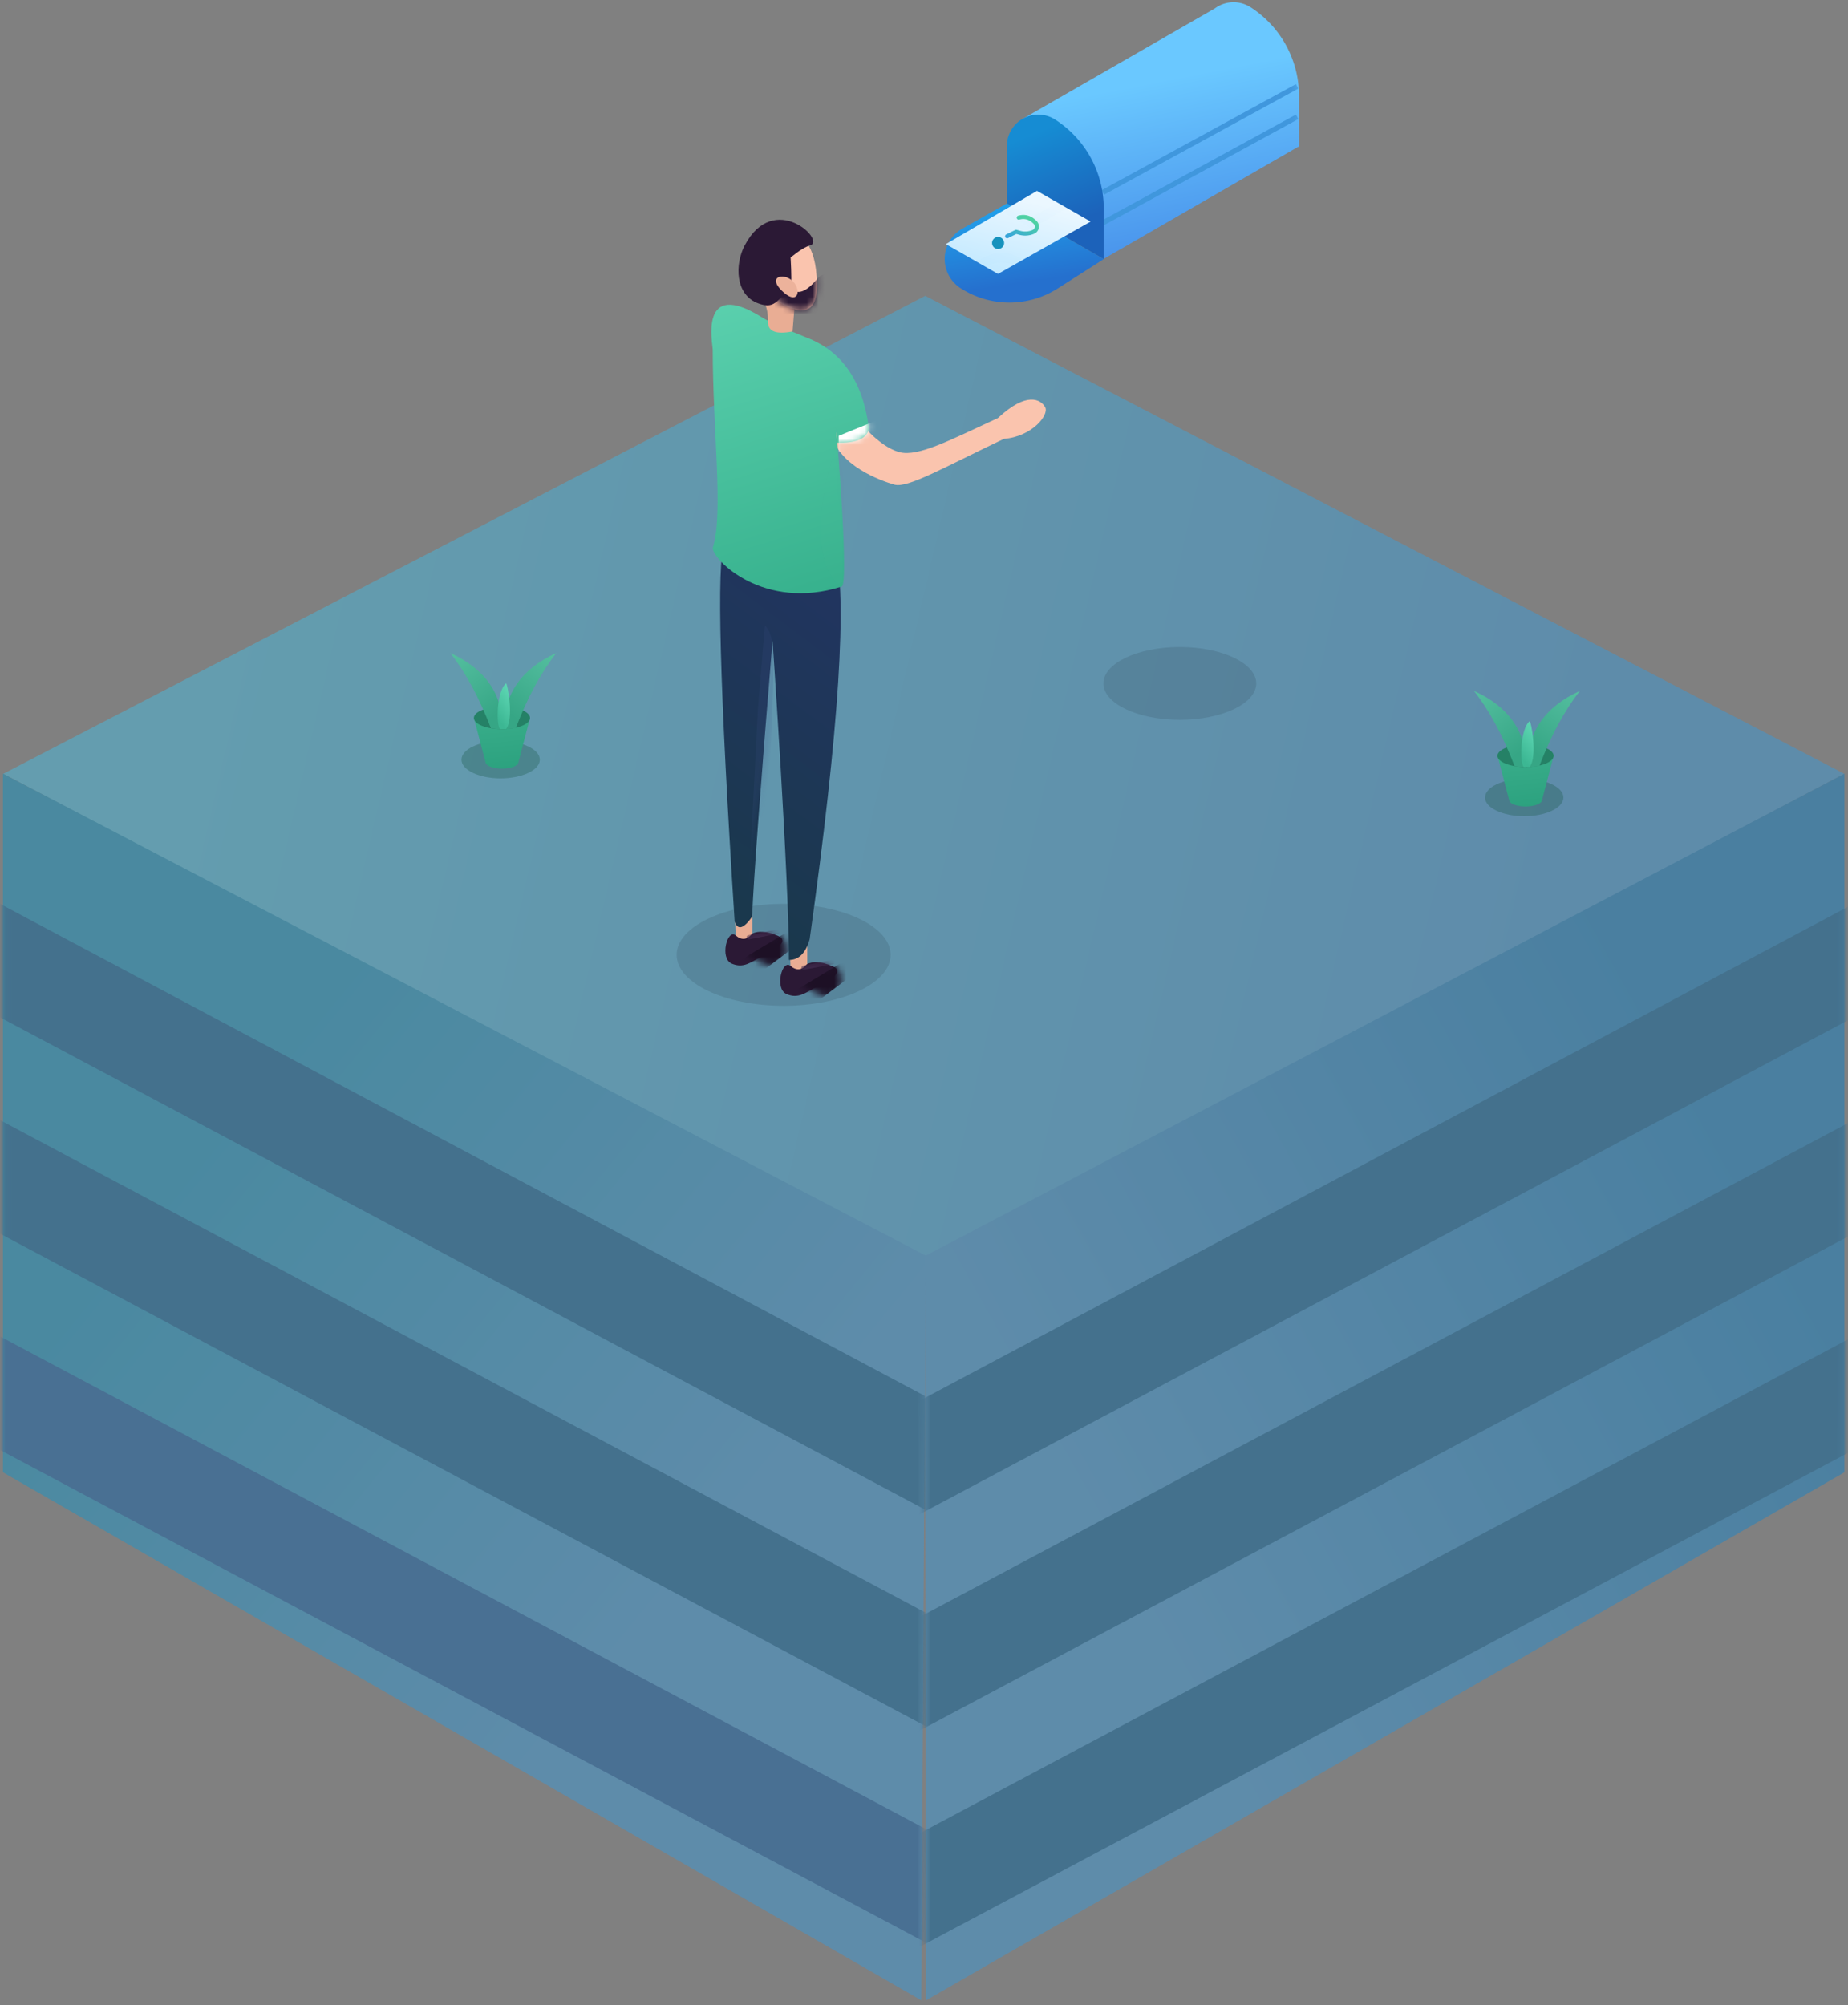 <svg xmlns="http://www.w3.org/2000/svg" xmlns:xlink="http://www.w3.org/1999/xlink" width="306" height="332" viewBox="0 0 306 332">
    <rect x="0" y="0" width="306" height="332" fill="#808080" stroke="none"/>
    <defs>
        <linearGradient id="a" x1="9.196%" x2="85.799%" y1="47.18%" y2="56.423%">
            <stop offset="0%" stop-color="#47BADD"/>
            <stop offset="100%" stop-color="#3C97D4"/>
        </linearGradient>
        <linearGradient id="c" x1="43.839%" x2="85.799%" y1="9.817%" y2="56.423%">
            <stop offset="0%" stop-color="#1392C0"/>
            <stop offset="100%" stop-color="#3C97D4"/>
        </linearGradient>
        <path id="b" d="M.093.323l152.776 79.78-.709 123.309L.093 115.989z"/>
        <linearGradient id="f" x1="26.618%" x2="85.799%" y1="11.501%" y2="56.423%">
            <stop offset="0%" stop-color="#137EC0"/>
            <stop offset="100%" stop-color="#3C97D4"/>
        </linearGradient>
        <path id="e" d="M.242.575L152.523 80.45l-.214 123.214L.242 116.24z"/>
        <linearGradient id="h" x1="50%" x2="50%" y1="0%" y2="100%">
            <stop offset="0%" stop-color="#228CDF"/>
            <stop offset="100%" stop-color="#247DD6"/>
        </linearGradient>
        <linearGradient id="j" x1="40.979%" x2="25.798%" y1="28.522%" y2="100%">
            <stop offset="0%" stop-color="#6AC8FF"/>
            <stop offset="100%" stop-color="#458DE9"/>
        </linearGradient>
        <path id="i" d="M12.963.583l.01-.018.134.077c.371.16.72.362 1.042.6L46.036 19.57 32.573 42.726.383 24.169l-.169-.032v-8.374A17.5 17.5 0 0 1 8.237 1.052a5.204 5.204 0 0 1 4.726-.469z"/>
        <linearGradient id="l" x1="50%" x2="68.206%" y1="7.202%" y2="75.36%">
            <stop offset="0%" stop-color="#168CD3"/>
            <stop offset="100%" stop-color="#1C62BA"/>
        </linearGradient>
        <linearGradient id="m" x1="50%" x2="68.206%" y1="0%" y2="75.36%">
            <stop offset="0%" stop-color="#21A0EB"/>
            <stop offset="100%" stop-color="#2570CE"/>
        </linearGradient>
        <linearGradient id="o" x1="63.807%" x2="31.533%" y1="14.453%" y2="91.925%">
            <stop offset="0%" stop-color="#EBF7FF"/>
            <stop offset="100%" stop-color="#C5EAFF"/>
        </linearGradient>
        <path id="n" d="M15.237.068l8.874 5.083-15.334 8.667L.14 8.884z"/>
        <linearGradient id="q" x1="50%" x2="-22.82%" y1="0%" y2="100%">
            <stop offset="0%" stop-color="#50D2A3"/>
            <stop offset="100%" stop-color="#349EE3"/>
        </linearGradient>
        <path id="r" d="M5.217.698c.832 1.04 1.743 1.14 2.734.303 1.394-1.179 2.68 3.777.673 4.655-1.977.863-3.19-.263-4.82-1.066C2.393 3.894-1.528 2.03 1.1 1 2.853.315 4.225.214 5.217.698z"/>
        <path id="t" d="M5.217.698c.832 1.04 1.743 1.14 2.734.303 1.394-1.179 2.68 3.777.673 4.655-1.977.863-3.19-.263-4.82-1.066C2.393 3.894-1.528 2.03 1.1 1 2.853.315 4.225.214 5.217.698z"/>
        <linearGradient id="w" x1="50%" x2="70.241%" y1="3.789%" y2="89.391%">
            <stop offset="0%" stop-color="#21355F"/>
            <stop offset="100%" stop-color="#1A384D"/>
        </linearGradient>
        <path id="v" d="M5.494 65.456c.642 2.304 1.787 3.456 3.437 3.456 0-13.707 2.716-52.844 2.716-52.844 1.99 24.018 3.117 39.247 3.383 45.687 1.415 2.013 2.378 2.28 2.89.805C20.394 23.88 20.958 3.034 19.61.025L1.325.491C-.778 8.924.611 30.579 5.495 65.456z"/>
        <linearGradient id="z" x1="22.262%" x2="38.659%" y1="-4.382%" y2="100%">
            <stop offset="0%" stop-color="#5ED3B1"/>
            <stop offset="100%" stop-color="#37B18D"/>
        </linearGradient>
        <path id="y" d="M15.848 5.711c5.922 2.25 9.382 7.29 10.378 15.124-.378 1.643-2.145 2.408-5.3 2.294-.096-1.683-.176-2.784-.241-3.302.502 4.816 2.164 26.764 1.018 27.13C8.86 51.058.351 42.58.351 40.542c1.818-5.532 0-19.487 0-32.776 0-.991-2.37-11.97 8.158-5.383 1.128.706 3.575 1.816 7.339 3.328z"/>
        <path id="B" d="M5.169 11.939c5.475 3.615 7.776 1.962 6.904-4.957C10.764-3.398.907.823.907 5.068c0 2.83 1.42 5.12 4.262 6.87z"/>
        <linearGradient id="D" x1="41.861%" x2="54.489%" y1="-5.064%" y2="100%">
            <stop offset="0%" stop-color="#39AD8A"/>
            <stop offset="100%" stop-color="#2CA27F"/>
        </linearGradient>
        <linearGradient id="E" x1="100%" x2="50%" y1="0%" y2="100%">
            <stop offset="0%" stop-color="#55BFA0"/>
            <stop offset="100%" stop-color="#36A685"/>
        </linearGradient>
        <linearGradient id="F" x1="100%" x2="50%" y1="0%" y2="100%">
            <stop offset="0%" stop-color="#66DFBC"/>
            <stop offset="100%" stop-color="#3CB793"/>
        </linearGradient>
    </defs>
    <g fill="none" fill-rule="evenodd">
        <g opacity=".5">
            <path fill="url(#a)" d="M.147 79.201L152.81.075 304.986 79.2l-152.407 80.524z" transform="translate(.396 48.906)"/>
            <g transform="translate(.396 127.764)">
                <mask id="d" fill="#fff">
                    <use xlink:href="#b"/>
                </mask>
                <use fill="url(#c)" xlink:href="#b"/>
                <g mask="url(#d)">
                    <path fill="#08629A" d="M-2.483 20.763l257.68 137.095v18.798L-2.483 39.56zM-2.483 56.572l257.68 137.095v18.798L-2.483 75.369z"/>
                    <path fill="#125FA6" d="M-2.483 92.381l257.68 137.095v18.798L-2.483 111.179z"/>
                    <path fill="#08629A" d="M-2.483 128.19l257.68 137.096v18.797L-2.483 146.988z"/>
                </g>
            </g>
            <g transform="matrix(-1 0 0 1 305.656 127.512)">
                <mask id="g" fill="#fff">
                    <use xlink:href="#e"/>
                </mask>
                <use fill="url(#f)" xlink:href="#e"/>
                <g fill="#08629A" mask="url(#g)">
                    <path d="M-41.372.78l257.68 137.095v18.798L-41.372 19.577zM-41.372 36.589l257.68 137.095v18.798L-41.372 55.387zM-41.372 72.398l257.68 137.096v18.797L-41.372 91.196zM-41.372 108.207l257.68 137.096V264.1l-257.68-137.095z"/>
                </g>
            </g>
        </g>
        <g transform="translate(155.942)">
            <ellipse cx="39.418" cy="113.149" fill="#0E161E" opacity=".12" rx="12.654" ry="6.027"/>
            <path stroke="url(#h)" stroke-linecap="round" stroke-linejoin="round" stroke-width="4.204" d="M19.615 27.934v84.372" transform="matrix(-1 0 0 1 59.372 .147)"/>
            <g transform="matrix(-1 0 0 1 59.372 .147)">
                <mask id="k" fill="#fff">
                    <use xlink:href="#i"/>
                </mask>
                <use fill="url(#j)" xlink:href="#i"/>
                <path stroke="#4097DD" stroke-width=".84" d="M32.693 31.713L.526 14.148M32.693 36.754L.526 19.189" mask="url(#k)"/>
            </g>
            <path fill="url(#l)" d="M40.572 19.665a17.5 17.5 0 0 1 8.023 14.712v8.373L32.55 33.538V24.04a5.204 5.204 0 0 1 8.022-4.375z" transform="translate(-21.773 .147)"/>
            <path fill="url(#m)" d="M35.184 47.57a14.898 14.898 0 0 0 16.072.042l7.633-4.862-16.045-9.212-7.375 4.168a5.765 5.765 0 0 0-.285 9.865z" transform="translate(-32.057 .147)"/>
            <g transform="translate(.535 31.532)">
                <mask id="p" fill="#fff">
                    <use xlink:href="#n"/>
                </mask>
                <use fill="url(#o)" xlink:href="#n"/>
                <path stroke="#2377A9" stroke-width="1.553" d="M18.437-3.415l5.674 3.25-9.805 5.542-5.524-3.155zM12.176 11.913a1.86 1.86 0 0 1-.01 3.234l-4.189 2.368a5.598 5.598 0 0 1-5.531-.012 1.837 1.837 0 0 1-.015-3.181l4.084-2.385a5.654 5.654 0 0 1 5.661-.024z" mask="url(#p)" opacity=".1"/>
            </g>
            <g transform="translate(8.3 35.808)">
                <path stroke="url(#q)" stroke-linecap="round" stroke-linejoin="round" stroke-width=".673" d="M4.452.221c1.008-.283 1.916-.015 2.725.805a.957.957 0 0 1-.296 1.549 3.378 3.378 0 0 1-2.273.16l-.587-.166-1.492.734"/>
                <ellipse cx="1.027" cy="4.421" fill="#1692BD" rx="1" ry="1"/>
            </g>
        </g>
        <g transform="translate(111.808 34.867)">
            <ellipse cx="17.95" cy="123.214" fill="#0E161E" opacity=".12" rx="17.715" ry="8.438"/>
            <path fill="#FAC4AE" d="M29.975 34.4c2.7 3.182 5.086 5.047 7.157 5.594 3.106.82 8.424-2.025 16.298-5.642 4.788-4.46 7.093-3.078 7.818-1.822.725 1.256-2.106 4.873-6.829 5.266-9.848 4.687-15.924 8.195-18.12 7.576-2.197-.619-9.505-3.201-10.45-8.59 2.28-.062 3.656-.856 4.126-2.383z"/>
            <path fill="#E9AD94" d="M21.86 121.564v6.047l-2.72-1.556-.287-6.571z"/>
            <g transform="matrix(-1 0 0 1 27.044 124.048)">
                <mask id="s" fill="#fff">
                    <use xlink:href="#r"/>
                </mask>
                <use fill="#2B1935" xlink:href="#r"/>
                <path stroke="#3F294B" stroke-linecap="round" stroke-linejoin="round" stroke-width=".706" d="M.968.365l4.83.917" mask="url(#s)"/>
                <path fill="#1D1025" d="M.434 6.097l10.44-6.322v3.227L-1.643 12.42z" mask="url(#s)" transform="matrix(-1 0 0 1 9.23 0)"/>
            </g>
            <path fill="#E9AD94" d="M12.782 116.524v6.046l-2.721-1.556-.288-6.571z"/>
            <g transform="matrix(-1 0 0 1 17.964 119.007)">
                <mask id="u" fill="#fff">
                    <use xlink:href="#t"/>
                </mask>
                <use fill="#2B1935" xlink:href="#t"/>
                <path stroke="#3F294B" stroke-linecap="round" stroke-linejoin="round" stroke-width=".706" d="M.968.365l4.83.917" mask="url(#u)"/>
                <path fill="#1D1025" d="M.434 6.097l10.44-6.322v3.227L-1.643 12.42z" mask="url(#u)" transform="matrix(-1 0 0 1 9.23 0)"/>
            </g>
            <g>
                <g transform="matrix(-1 0 0 1 27.76 55.151)">
                    <mask id="x" fill="#fff">
                        <use xlink:href="#v"/>
                    </mask>
                    <use fill="url(#w)" xlink:href="#v"/>
                    <path fill="#40548B" d="M15.69 27.243l.524-13.665c-.336.45-1.506.76-2.124 5.785-1.242 10.112-3.69 42.107-1.267 48.212l2.868-40.332z" mask="url(#x)" opacity=".4" transform="rotate(-7 14.004 40.576)"/>
                </g>
            </g>
            <g transform="translate(5.86 15.293)">
                <mask id="A" fill="#fff">
                    <use xlink:href="#y"/>
                </mask>
                <use fill="url(#z)" xlink:href="#y"/>
                <path fill="#FFF" d="M21.206 21.999l7.171-2.91v4.861l-7.171.727z" mask="url(#A)"/>
                <path fill="#554F73" d="M20.994 22.995c-3.875 11.815-3.749 19.815.379 24 4.128 4.187 4.001-3.814-.38-24z" mask="url(#A)" opacity=".1"/>
            </g>
            <g>
                <path fill="#E9AD94" d="M19.81 15.202l-.385 4.804c-2.707.521-4.06.01-4.06-1.532 0-2.853-.776-4.185-2.328-3.995l6.773.723z"/>
                <g transform="translate(11.225 2.733)">
                    <mask id="C" fill="#fff">
                        <use xlink:href="#B"/>
                    </mask>
                    <use fill="#FAC4AE" xlink:href="#B"/>
                    <path fill="#2B1935" d="M8.009 10.259c1.084.97 2.477.444 4.18-1.576 1.703-2.021 2.419-.215 2.148 5.419l-9.082.506V9.66l2.754.599z" mask="url(#C)"/>
                </g>
                <path fill="#2B1935" d="M19.106 7.768c1.372-1.115 2.457-1.788 3.257-2.02 2.626-.762-5.992-9.136-10.85 0-1.647 3.095-1.649 8.23 2.286 9.632 2.373.846 3.042-.054 5.307-2.984.159-.206.159-1.749 0-4.628z"/>
                <path fill="#ECB29B" d="M19.75 12.01c-1.368-1.844-4.653-1.292-2.147 1.205 2.505 2.497 3.302.354 2.147-1.204z"/>
            </g>
        </g>
        <g transform="translate(74.527 108.108)">
            <ellipse cx="8.371" cy="17.666" fill="#145541" opacity=".3" rx="6.489" ry="3.091"/>
            <path fill="url(#D)" d="M5.922 18.272h-.004l-.006-.023a.478.478 0 0 1-.041-.155l-1.937-7.37h9.316l-1.936 7.36a.479.479 0 0 1-.047.176l-.003.012h-.002c-.25.498-1.35.873-2.67.873-1.32 0-2.42-.375-2.67-.873z"/>
            <ellipse cx="8.592" cy="10.757" fill="#258166" rx="4.649" ry="1.859"/>
            <path fill="url(#E)" d="M.035 12.616c0-5.778 2.903-9.98 8.71-12.607C6.2 3.233 3.96 7.382 2.02 12.457c-.468.106-1.13.159-1.985.159z" transform="matrix(-1 0 0 1 8.78 0)"/>
            <path fill="url(#E)" d="M8.886 12.616c0-5.778 2.903-9.98 8.71-12.607-2.544 3.224-4.785 7.373-6.725 12.448-.765.106-1.427.159-1.985.159z"/>
            <path fill="url(#F)" d="M9.259 5.034c.217-.184 1.367 5.92 0 7.575H8.3c-.663-.486-.663-6.203.958-7.575z"/>
        </g>
        <g transform="translate(244.02 114.372)">
            <ellipse cx="8.371" cy="17.666" fill="#145541" opacity=".3" rx="6.489" ry="3.091"/>
            <path fill="url(#D)" d="M5.922 18.272h-.004l-.006-.023a.478.478 0 0 1-.041-.155l-1.937-7.37h9.316l-1.936 7.36a.479.479 0 0 1-.047.176l-.003.012h-.002c-.25.498-1.35.873-2.67.873-1.32 0-2.42-.375-2.67-.873z"/>
            <ellipse cx="8.592" cy="10.757" fill="#258166" rx="4.649" ry="1.859"/>
            <path fill="url(#E)" d="M.035 12.616c0-5.778 2.903-9.98 8.71-12.607C6.2 3.233 3.96 7.382 2.02 12.457c-.468.106-1.13.159-1.985.159z" transform="matrix(-1 0 0 1 8.78 0)"/>
            <path fill="url(#E)" d="M8.886 12.616c0-5.778 2.903-9.98 8.71-12.607-2.544 3.224-4.785 7.373-6.725 12.448-.765.106-1.427.159-1.985.159z"/>
            <path fill="url(#F)" d="M9.259 5.034c.217-.184 1.367 5.92 0 7.575H8.3c-.663-.486-.663-6.203.958-7.575z"/>
        </g>
    </g>
</svg>

